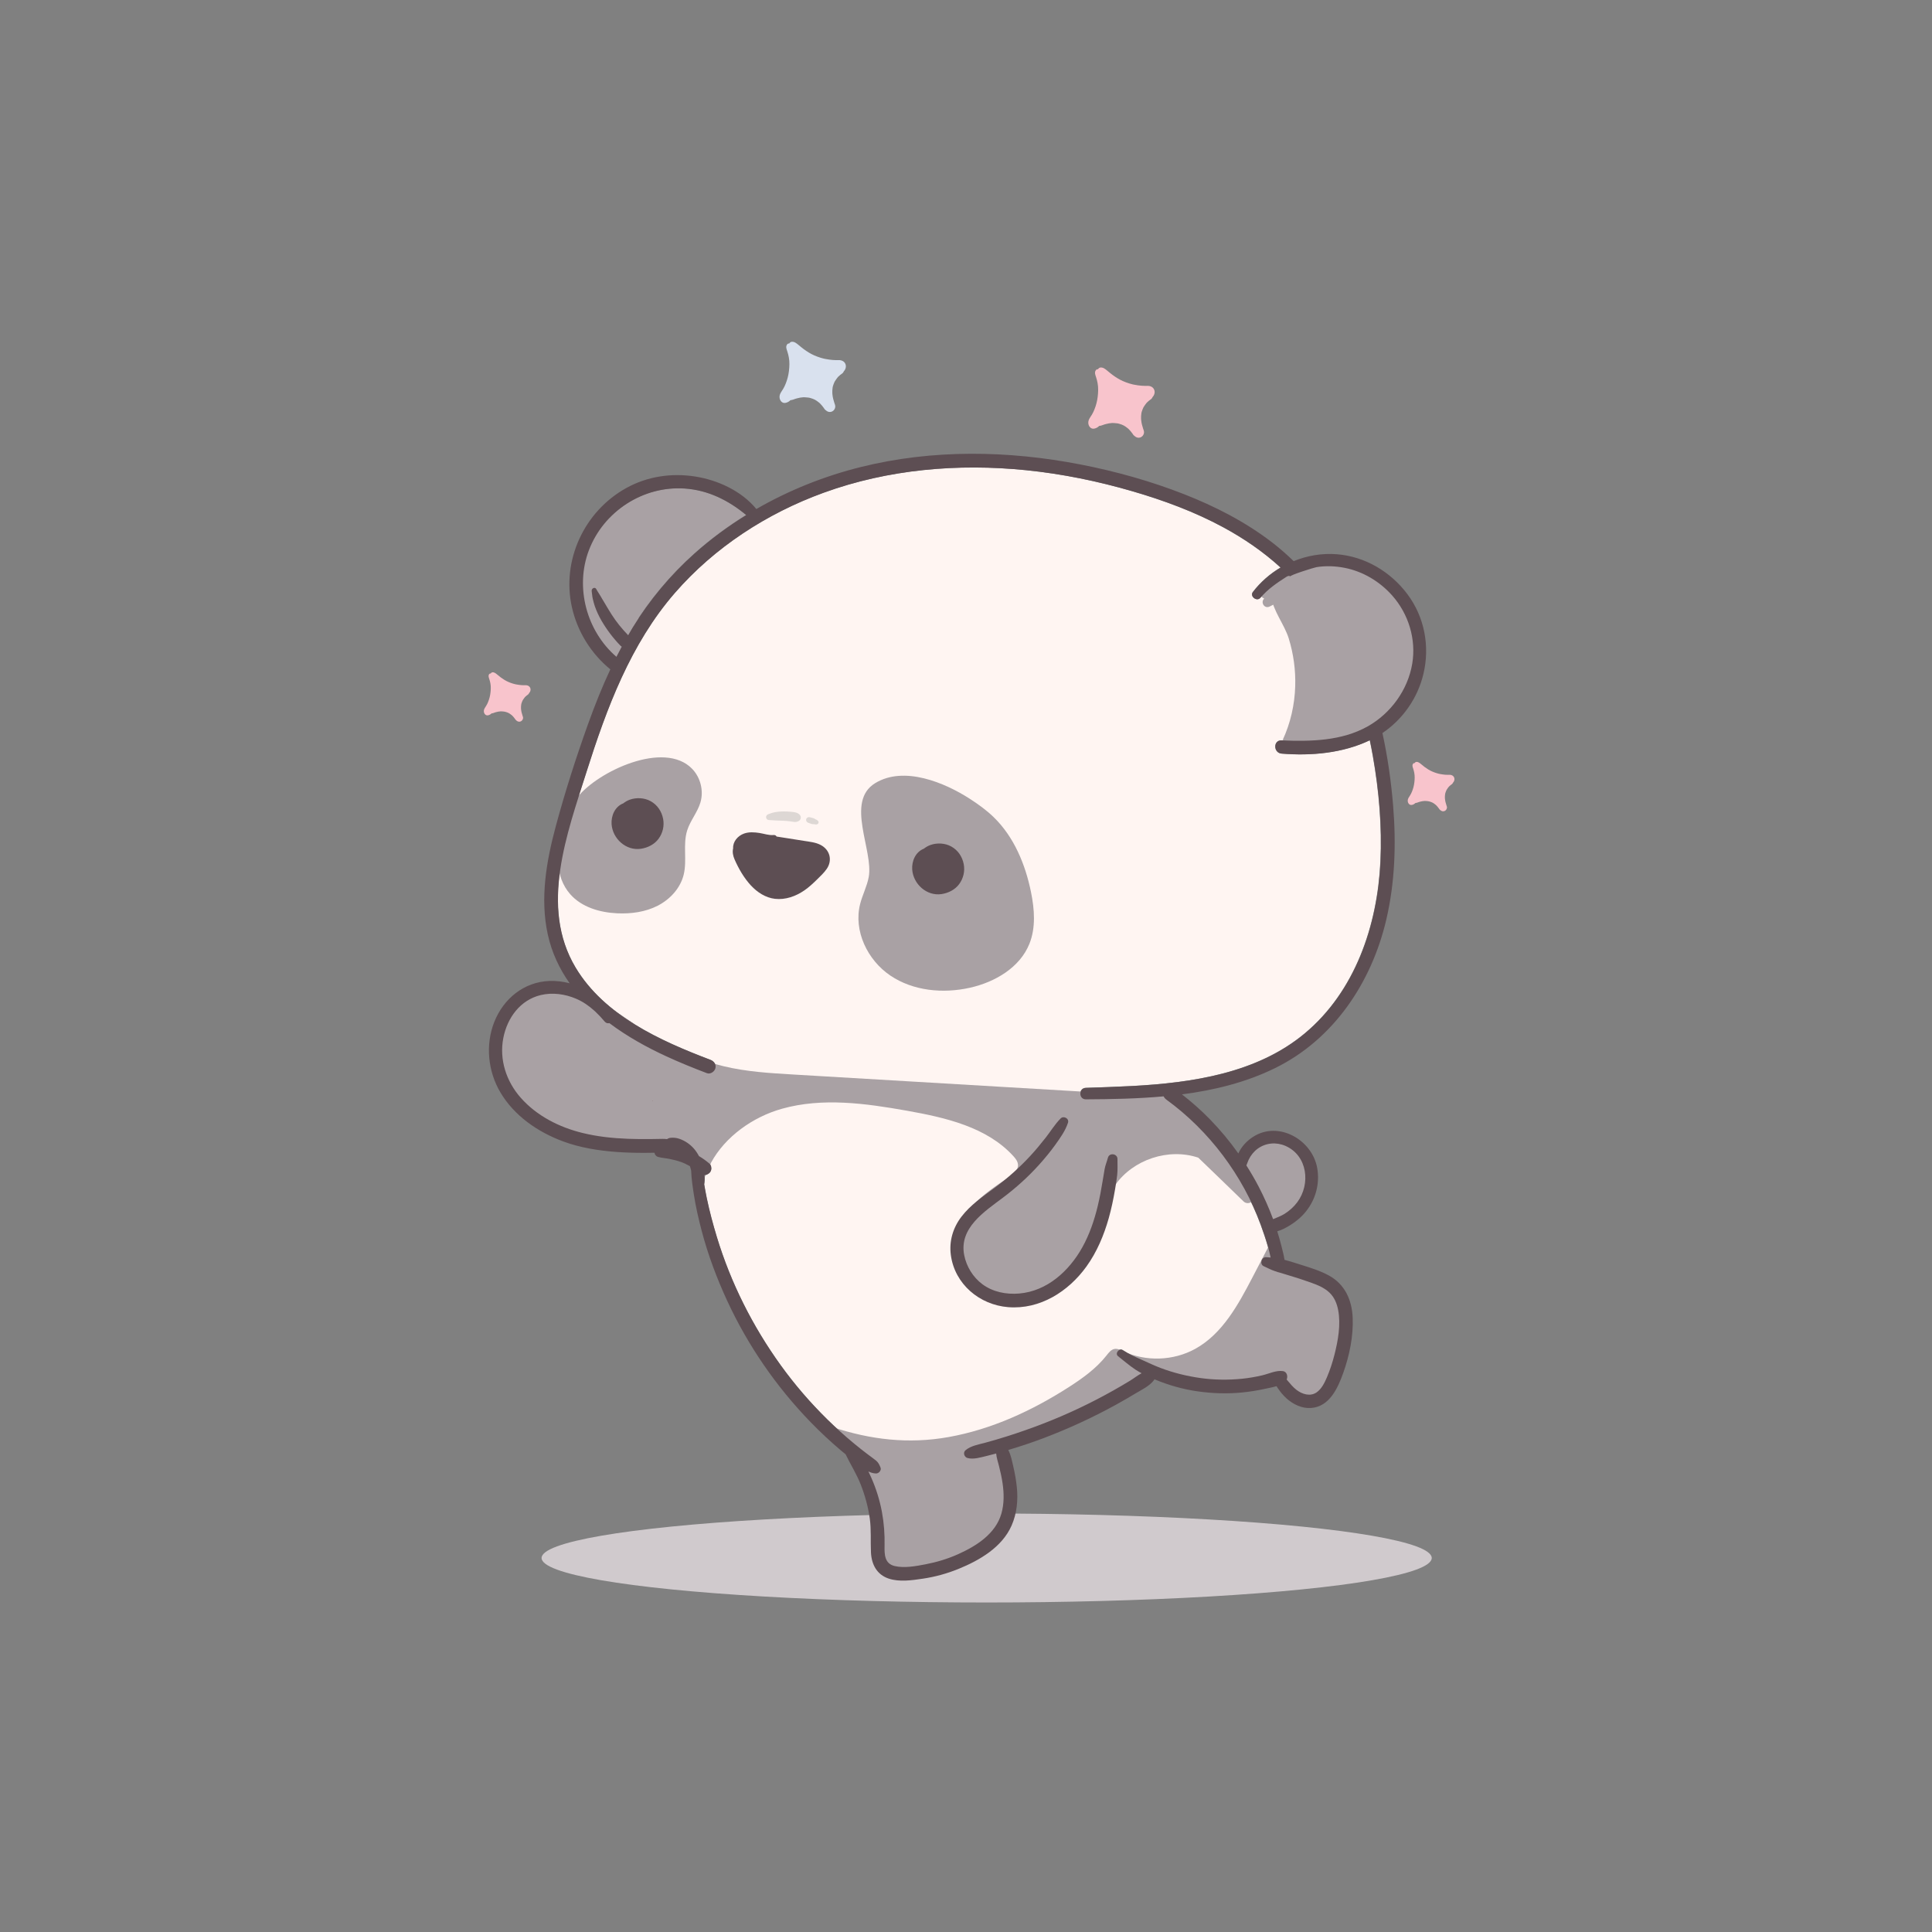 <?xml version="1.0" encoding="UTF-8" standalone="no"?> <svg xmlns:inkscape="http://www.inkscape.org/namespaces/inkscape" xmlns:sodipodi="http://sodipodi.sourceforge.net/DTD/sodipodi-0.dtd" xmlns="http://www.w3.org/2000/svg" xmlns:svg="http://www.w3.org/2000/svg" width="500" height="500" viewBox="0 0 132.292 132.292" version="1.1" id="svg1" inkscape:version="1.3 (0e150ed6c4, 2023-07-21)" sodipodi:docname="панда на одной ноге.svg"><rect x="0" y="0" width="132.292" height="132.292" fill="#808080" stroke="none"/><defs id="defs1"></defs><g inkscape:label="Слой 1" inkscape:groupmode="layer" id="layer1"><g id="g257" transform="matrix(0.265,0,0,0.265,-71.095,-200.571)"><g id="g114-2" transform="translate(-11.43,756.857)"><path style="fill:#ffffff" d="m 493.048,105.99 c -0.009,-0.009 -0.02,-0.014 -0.029,-0.022 0.087,0.075 0.095,0.082 0.029,0.022 z" id="path15-21"></path><path style="fill:#d9e1ee;fill-opacity:1" d="m 496.343,93.066 c -0.061,0.003 -0.099,0.006 -0.129,0.008 -0.027,0 -0.051,-0.001 -0.096,-0.001 -0.112,0 -0.224,0.001 -0.335,0 -0.307,-0.004 -0.614,-0.018 -0.921,-0.042 -0.586,-0.046 -1.164,-0.135 -1.741,-0.243 -0.11,-0.02 -0.219,-0.04 -0.328,-0.062 0.002,0 -0.248,-0.057 -0.3,-0.067 -0.253,-0.063 -0.504,-0.132 -0.753,-0.209 -0.561,-0.173 -1.111,-0.378 -1.648,-0.615 -0.963,-0.425 -1.828,-0.962 -2.754,-1.649 -0.445,-0.33 -0.868,-0.691 -1.296,-1.042 -0.514,-0.422 -1.075,-0.895 -1.78,-0.813 -0.257,0.03 -0.487,0.218 -0.613,0.445 -0.213,-0.026 -0.418,0.035 -0.574,0.268 -0.377,0.562 -0.136,1.15 0.061,1.729 0.178,0.521 0.306,1.064 0.409,1.604 0.218,1.149 0.161,2.37 0.022,3.525 -0.137,1.14 -0.417,2.213 -0.847,3.28 -0.208,0.516 -0.4,0.919 -0.675,1.372 -0.407,0.672 -0.928,1.251 -0.904,2.082 0.024,0.82 0.637,1.694 1.588,1.471 0.53,-0.125 0.912,-0.367 1.23,-0.69 0.435,-0.028 0.878,-0.206 1.27,-0.348 0.048,-0.017 0.064,-0.024 0.07,-0.028 0.03,-0.008 0.061,-0.016 0.109,-0.029 0.106,-0.029 0.212,-0.057 0.318,-0.084 0.241,-0.063 0.481,-0.121 0.725,-0.165 0.272,-0.048 0.547,-0.083 0.823,-0.098 0.009,0 0.011,-0.001 0.018,-0.001 0.014,0.001 0.035,0.001 0.068,0.002 0.138,0.002 0.275,0.004 0.413,0.01 0.248,0.011 0.495,0.031 0.742,0.065 0.359,0.05 0.327,0.042 0.581,0.115 0.978,0.279 1.431,0.519 2.227,1.164 0.057,0.046 0.112,0.094 0.168,0.141 0.012,0.013 0.128,0.122 0.151,0.144 0.158,0.16 0.31,0.326 0.453,0.499 0.158,0.192 0.313,0.389 0.458,0.591 0.058,0.081 0.109,0.167 0.169,0.246 0.054,0.104 0.129,0.189 0.225,0.256 0.045,0.041 0.078,0.07 0.102,0.093 0.454,0.432 1.074,0.629 1.672,0.347 0.556,-0.262 0.919,-0.924 0.796,-1.536 -0.043,-0.213 -0.112,-0.417 -0.192,-0.617 -0.253,-0.797 -0.429,-1.394 -0.518,-2.262 -0.003,-0.023 -0.016,-0.207 -0.022,-0.271 -0.002,-0.059 -0.006,-0.146 -0.007,-0.161 -0.006,-0.203 -0.006,-0.405 0.005,-0.607 0.012,-0.228 0.035,-0.456 0.069,-0.681 0.012,-0.076 0.026,-0.152 0.04,-0.228 0.008,-0.035 0.022,-0.103 0.037,-0.155 0.105,-0.375 0.249,-0.731 0.408,-1.086 0.009,-0.021 0.014,-0.031 0.021,-0.045 0.036,-0.063 0.071,-0.127 0.109,-0.189 0.106,-0.176 0.221,-0.345 0.34,-0.512 0.106,-0.149 0.215,-0.295 0.331,-0.436 0.045,-0.055 0.086,-0.102 0.105,-0.123 0.039,-0.04 0.077,-0.08 0.117,-0.119 0.294,-0.288 0.613,-0.544 0.952,-0.777 0.21,-0.145 0.356,-0.357 0.453,-0.595 0.387,-0.396 0.592,-1.01 0.503,-1.518 -0.171,-0.973 -1.024,-1.402 -1.925,-1.353 z" id="path16-8"></path><path style="fill:#ffffff" d="m 413.117,186.168 c -0.006,-0.006 -0.014,-0.01 -0.02,-0.016 0.061,0.053 0.067,0.058 0.02,0.016 z" id="path17-0"></path><path style="fill:#f8c4cc;fill-opacity:1" d="m 415.437,177.07 c -0.043,0.002 -0.07,0.004 -0.091,0.006 -0.019,0 -0.036,-0.001 -0.068,-0.001 -0.079,0 -0.157,0.001 -0.236,0 -0.216,-0.003 -0.432,-0.013 -0.648,-0.03 -0.412,-0.032 -0.819,-0.095 -1.225,-0.171 -0.077,-0.014 -0.154,-0.028 -0.231,-0.043 0.002,0 -0.174,-0.04 -0.211,-0.047 -0.178,-0.045 -0.355,-0.093 -0.53,-0.147 -0.395,-0.121 -0.783,-0.266 -1.161,-0.433 -0.678,-0.299 -1.287,-0.677 -1.939,-1.161 -0.313,-0.233 -0.611,-0.486 -0.912,-0.734 -0.362,-0.297 -0.756,-0.63 -1.253,-0.573 -0.181,0.021 -0.343,0.153 -0.432,0.313 -0.15,-0.019 -0.294,0.024 -0.404,0.188 -0.265,0.395 -0.096,0.81 0.043,1.217 0.125,0.367 0.216,0.749 0.288,1.129 0.154,0.809 0.113,1.668 0.015,2.481 -0.097,0.803 -0.293,1.558 -0.597,2.309 -0.146,0.363 -0.282,0.647 -0.475,0.966 -0.287,0.473 -0.654,0.881 -0.636,1.466 0.017,0.577 0.448,1.193 1.118,1.035 0.373,-0.088 0.642,-0.259 0.866,-0.486 0.306,-0.02 0.618,-0.145 0.894,-0.245 0.034,-0.012 0.045,-0.017 0.049,-0.02 0.021,-0.005 0.043,-0.011 0.077,-0.021 0.074,-0.02 0.149,-0.04 0.224,-0.059 0.169,-0.044 0.338,-0.086 0.511,-0.116 0.191,-0.034 0.385,-0.058 0.579,-0.069 0.006,0 0.007,-0.001 0.013,-0.001 0.01,0 0.025,0.001 0.048,0.001 0.097,10e-4 0.194,0.003 0.291,0.007 0.175,0.008 0.349,0.022 0.522,0.046 0.253,0.035 0.23,0.029 0.409,0.081 0.689,0.197 1.008,0.366 1.568,0.82 0.04,0.032 0.079,0.066 0.118,0.1 0.008,0.009 0.09,0.086 0.106,0.101 0.111,0.112 0.218,0.23 0.319,0.352 0.112,0.135 0.221,0.274 0.323,0.416 0.041,0.057 0.077,0.117 0.119,0.173 0.038,0.073 0.091,0.133 0.159,0.18 0.032,0.029 0.055,0.049 0.072,0.065 0.32,0.304 0.756,0.443 1.177,0.244 0.392,-0.185 0.647,-0.65 0.56,-1.081 -0.03,-0.15 -0.079,-0.293 -0.135,-0.434 -0.178,-0.561 -0.302,-0.981 -0.365,-1.592 -0.002,-0.016 -0.011,-0.145 -0.015,-0.191 -0.002,-0.041 -0.005,-0.103 -0.005,-0.113 -0.004,-0.143 -0.004,-0.285 0.003,-0.428 0.008,-0.161 0.024,-0.321 0.049,-0.48 0.008,-0.054 0.018,-0.107 0.029,-0.16 0.005,-0.025 0.016,-0.072 0.026,-0.109 0.074,-0.264 0.175,-0.515 0.288,-0.764 0.007,-0.015 0.01,-0.022 0.015,-0.032 0.025,-0.044 0.05,-0.089 0.077,-0.133 0.075,-0.124 0.156,-0.243 0.239,-0.361 0.075,-0.105 0.151,-0.207 0.233,-0.307 0.032,-0.038 0.061,-0.072 0.074,-0.087 0.027,-0.028 0.054,-0.057 0.082,-0.084 0.207,-0.203 0.432,-0.383 0.67,-0.547 0.148,-0.102 0.251,-0.251 0.319,-0.419 0.273,-0.279 0.417,-0.711 0.354,-1.068 -0.122,-0.682 -0.723,-0.984 -1.357,-0.949 z" id="path18-5"></path><path style="fill:#ffffff" d="m 651.846,209.318 c -0.006,-0.006 -0.014,-0.01 -0.02,-0.016 0.06,0.054 0.066,0.058 0.02,0.016 z" id="path19-84"></path><path style="fill:#f8c4cc;fill-opacity:1" d="m 654.166,200.22 c -0.043,0.002 -0.07,0.004 -0.091,0.006 -0.019,0 -0.036,-0.001 -0.068,-0.001 -0.079,0 -0.157,0.001 -0.236,0 -0.216,-0.003 -0.432,-0.013 -0.648,-0.029 -0.412,-0.032 -0.819,-0.095 -1.226,-0.171 -0.077,-0.014 -0.154,-0.028 -0.231,-0.043 0.002,0 -0.174,-0.04 -0.211,-0.047 -0.178,-0.045 -0.355,-0.093 -0.53,-0.147 -0.395,-0.122 -0.783,-0.266 -1.161,-0.433 -0.678,-0.299 -1.287,-0.677 -1.939,-1.161 -0.313,-0.233 -0.611,-0.487 -0.912,-0.734 -0.362,-0.297 -0.756,-0.63 -1.253,-0.573 -0.181,0.021 -0.343,0.153 -0.432,0.313 -0.15,-0.019 -0.294,0.024 -0.404,0.188 -0.265,0.395 -0.096,0.81 0.043,1.217 0.125,0.367 0.216,0.749 0.288,1.129 0.154,0.809 0.113,1.668 0.015,2.481 -0.097,0.803 -0.294,1.558 -0.597,2.309 -0.146,0.363 -0.282,0.647 -0.475,0.966 -0.287,0.473 -0.653,0.88 -0.636,1.466 0.017,0.577 0.448,1.193 1.118,1.035 0.373,-0.088 0.642,-0.259 0.865,-0.486 0.306,-0.02 0.618,-0.145 0.894,-0.245 0.034,-0.012 0.045,-0.017 0.05,-0.02 0.021,-0.005 0.043,-0.011 0.077,-0.021 0.075,-0.02 0.149,-0.04 0.224,-0.059 0.169,-0.045 0.338,-0.086 0.511,-0.116 0.191,-0.033 0.385,-0.058 0.579,-0.069 0.006,0 0.008,-0.001 0.013,-0.001 0.01,0.001 0.025,0.001 0.048,0.001 0.097,0.001 0.194,0.003 0.291,0.007 0.175,0.008 0.349,0.022 0.522,0.046 0.253,0.035 0.23,0.029 0.409,0.081 0.689,0.197 1.008,0.366 1.568,0.82 0.04,0.032 0.079,0.066 0.118,0.1 0.008,0.009 0.09,0.086 0.106,0.101 0.111,0.112 0.218,0.23 0.319,0.352 0.112,0.135 0.221,0.274 0.323,0.416 0.041,0.057 0.077,0.117 0.119,0.173 0.038,0.073 0.091,0.133 0.159,0.18 0.032,0.029 0.055,0.049 0.072,0.065 0.32,0.304 0.756,0.443 1.177,0.244 0.392,-0.185 0.647,-0.65 0.56,-1.081 -0.03,-0.15 -0.079,-0.293 -0.135,-0.434 -0.178,-0.561 -0.302,-0.981 -0.364,-1.593 -0.002,-0.016 -0.011,-0.145 -0.015,-0.191 -0.002,-0.041 -0.004,-0.103 -0.005,-0.113 -0.004,-0.143 -0.004,-0.285 0.003,-0.428 0.008,-0.161 0.024,-0.321 0.049,-0.48 0.008,-0.054 0.019,-0.107 0.029,-0.16 0.005,-0.025 0.016,-0.072 0.026,-0.109 0.074,-0.264 0.175,-0.515 0.287,-0.764 0.007,-0.015 0.01,-0.022 0.015,-0.032 0.025,-0.044 0.05,-0.089 0.077,-0.133 0.075,-0.124 0.156,-0.243 0.239,-0.361 0.075,-0.105 0.151,-0.208 0.233,-0.307 0.031,-0.039 0.061,-0.072 0.074,-0.087 0.027,-0.028 0.054,-0.057 0.082,-0.084 0.207,-0.203 0.432,-0.383 0.67,-0.547 0.148,-0.102 0.251,-0.251 0.319,-0.419 0.273,-0.279 0.417,-0.711 0.354,-1.068 -0.121,-0.681 -0.722,-0.984 -1.356,-0.949 z" id="path20-67"></path><path style="fill:#ffffff" d="m 572.83,112.64 c -0.009,-0.009 -0.02,-0.014 -0.029,-0.022 0.086,0.076 0.095,0.082 0.029,0.022 z" id="path21-19"></path><path style="fill:#f8c4cc;fill-opacity:1" d="m 576.125,99.717 c -0.061,0.003 -0.099,0.006 -0.129,0.008 -0.027,0 -0.051,-10e-4 -0.096,-10e-4 -0.112,0 -0.224,10e-4 -0.335,0 -0.307,-0.004 -0.614,-0.018 -0.921,-0.042 -0.586,-0.046 -1.164,-0.135 -1.741,-0.243 -0.11,-0.02 -0.219,-0.04 -0.328,-0.062 0.002,0 -0.248,-0.057 -0.3,-0.067 -0.253,-0.063 -0.504,-0.132 -0.753,-0.209 -0.561,-0.173 -1.111,-0.378 -1.649,-0.615 -0.963,-0.425 -1.828,-0.962 -2.754,-1.649 -0.444,-0.33 -0.868,-0.691 -1.296,-1.042 -0.514,-0.422 -1.075,-0.896 -1.78,-0.813 -0.257,0.03 -0.487,0.218 -0.613,0.445 -0.213,-0.027 -0.418,0.035 -0.574,0.268 -0.377,0.562 -0.136,1.15 0.061,1.729 0.178,0.521 0.306,1.064 0.409,1.604 0.218,1.148 0.161,2.37 0.022,3.525 -0.137,1.14 -0.417,2.213 -0.847,3.28 -0.208,0.515 -0.4,0.919 -0.675,1.372 -0.407,0.672 -0.928,1.251 -0.904,2.082 0.024,0.82 0.637,1.694 1.588,1.471 0.53,-0.124 0.912,-0.368 1.229,-0.69 0.435,-0.028 0.878,-0.206 1.27,-0.348 0.048,-0.017 0.064,-0.024 0.07,-0.028 0.03,-0.008 0.061,-0.016 0.109,-0.029 0.106,-0.029 0.212,-0.057 0.318,-0.084 0.24,-0.063 0.481,-0.121 0.726,-0.165 0.272,-0.048 0.547,-0.083 0.823,-0.098 0.009,-0.001 0.011,-0.001 0.018,-0.001 0.014,0.001 0.035,0.001 0.068,0.002 0.138,0.002 0.275,0.004 0.413,0.011 0.248,0.011 0.495,0.031 0.742,0.065 0.359,0.05 0.327,0.042 0.581,0.114 0.978,0.279 1.431,0.519 2.227,1.165 0.057,0.046 0.112,0.094 0.168,0.141 0.012,0.013 0.128,0.122 0.151,0.144 0.158,0.16 0.31,0.326 0.453,0.499 0.158,0.192 0.313,0.389 0.458,0.591 0.058,0.081 0.109,0.167 0.169,0.246 0.054,0.104 0.129,0.189 0.225,0.256 0.045,0.041 0.078,0.07 0.102,0.093 0.455,0.432 1.074,0.629 1.672,0.347 0.556,-0.262 0.919,-0.924 0.796,-1.536 -0.043,-0.213 -0.112,-0.417 -0.192,-0.617 -0.253,-0.797 -0.429,-1.394 -0.518,-2.262 -0.003,-0.023 -0.016,-0.207 -0.022,-0.271 -0.002,-0.059 -0.006,-0.146 -0.007,-0.161 -0.006,-0.203 -0.006,-0.405 0.005,-0.608 0.012,-0.228 0.035,-0.456 0.069,-0.681 0.012,-0.076 0.026,-0.152 0.041,-0.228 0.008,-0.035 0.022,-0.103 0.037,-0.155 0.105,-0.375 0.249,-0.731 0.408,-1.086 0.009,-0.021 0.014,-0.031 0.021,-0.045 0.036,-0.063 0.071,-0.127 0.109,-0.189 0.106,-0.176 0.221,-0.345 0.34,-0.512 0.106,-0.149 0.215,-0.295 0.331,-0.436 0.045,-0.055 0.086,-0.102 0.105,-0.123 0.039,-0.04 0.077,-0.08 0.117,-0.119 0.294,-0.288 0.614,-0.544 0.952,-0.777 0.211,-0.145 0.356,-0.357 0.453,-0.595 0.387,-0.396 0.592,-1.01 0.503,-1.518 -0.171,-0.973 -1.024,-1.403 -1.925,-1.353 z" id="path22-1"></path><ellipse style="fill:#d0cacd;fill-opacity:1" cx="534.659" cy="402.589" rx="115.005" ry="11.498" id="ellipse25"></ellipse><path style="fill:#a9a1a4;fill-opacity:1" d="m 438.947,169.707 c 0.442,-0.877 0.909,-1.74 1.373,-2.606 -0.112,-0.071 -0.221,-0.155 -0.326,-0.262 -1.893,-1.95 -3.544,-4.132 -4.909,-6.482 -0.687,-1.182 -1.277,-2.445 -1.725,-3.736 -0.215,-0.619 -0.37,-1.264 -0.526,-1.901 -0.16,-0.652 -0.168,-1.321 -0.279,-1.982 -0.115,-0.683 0.844,-1.219 1.2,-0.506 0.294,0.588 0.7,1.098 1.016,1.672 0.301,0.545 0.638,1.066 0.953,1.603 0.633,1.081 1.274,2.155 1.943,3.214 1.238,1.958 2.701,3.753 4.316,5.41 0.375,-0.646 0.735,-1.299 1.126,-1.936 4.386,-7.138 9.795,-13.618 16.045,-19.196 4.142,-3.696 8.618,-6.999 13.337,-9.916 -4.561,-3.796 -9.835,-6.434 -15.859,-6.852 -10.739,-0.745 -20.961,5.865 -24.799,15.947 -3.639,9.564 -0.605,20.899 7.114,27.529 z" id="path88-3"></path><path style="fill:#fff5f2" d="m 611.826,296.086 c -2.36,-1.034 -5.053,-0.816 -7.15,0.698 -1.01,0.728 -1.814,1.737 -2.355,2.854 -0.227,0.468 -0.377,1.009 -0.596,1.492 1.15,1.807 2.23,3.658 3.216,5.557 1.396,2.689 2.636,5.477 3.689,8.324 1.001,-0.424 2.033,-0.784 2.972,-1.376 1.258,-0.794 2.402,-1.819 3.29,-3.017 3.476,-4.694 2.638,-12.035 -3.066,-14.532 z" id="path89-93"></path><path style="fill:#fff5f2" d="m 639.402,153.875 c -3.208,-3.618 -7.555,-6.229 -12.318,-7.155 -2.385,-0.464 -4.845,-0.556 -7.248,-0.174 -0.587,0.093 -7.01,2.092 -6.778,2.421 -0.208,-0.294 -0.666,-0.125 -0.969,0.069 -2.5,1.594 -4.805,3.163 -6.746,5.444 -0.902,1.061 -2.774,-0.389 -1.931,-1.49 1.963,-2.565 4.417,-4.706 7.168,-6.335 -4.467,-4.082 -9.486,-7.527 -14.83,-10.413 -7.41,-4.002 -15.341,-6.936 -23.415,-9.287 -8.991,-2.618 -18.213,-4.514 -27.534,-5.456 -17.62,-1.781 -35.628,-0.241 -52.332,5.836 -14.646,5.327 -28.16,14.095 -38.414,25.89 -11.471,13.194 -17.622,29.8 -22.828,46.237 -5.025,15.87 -12.192,34.879 -2.823,50.542 7.429,12.418 21.883,18.936 34.867,23.862 0.903,0.343 1.519,1.19 1.244,2.191 -0.238,0.865 -1.291,1.585 -2.191,1.244 -3.517,-1.334 -7.005,-2.752 -10.423,-4.322 -5.107,-2.346 -10.21,-5.174 -14.777,-8.608 -0.411,0.107 -0.859,0.013 -1.217,-0.411 -0.761,-0.901 -1.551,-1.756 -2.391,-2.543 -0.103,-0.091 -0.204,-0.184 -0.306,-0.276 -1.395,-1.261 -2.935,-2.333 -4.737,-3.098 -2.823,-1.196 -6.07,-1.643 -9.074,-0.927 -5.318,1.269 -8.662,5.897 -9.676,11.074 -1.096,5.593 0.757,11.218 4.483,15.446 4.151,4.71 9.958,7.639 15.993,9.117 3.832,0.938 7.753,1.353 11.689,1.505 1.987,0.077 3.976,0.089 5.964,0.069 0.995,-0.01 1.989,-0.028 2.983,-0.05 0.402,-0.009 0.792,0.023 1.18,0.064 0.249,-0.166 0.525,-0.285 0.766,-0.32 0.797,-0.116 1.67,-0.025 2.432,0.24 1.439,0.5 2.757,1.387 3.755,2.538 0.515,0.594 0.944,1.245 1.308,1.931 0.948,0.566 1.855,1.204 2.702,1.932 0.454,0.39 0.606,1.127 0.445,1.684 -0.19,0.658 -0.606,0.957 -1.209,1.209 -0.168,0.07 -0.343,0.092 -0.517,0.081 0.003,0.022 0.007,0.043 0.01,0.065 0.097,0.811 0.045,1.558 -0.066,2.35 0.211,1.204 0.422,2.404 0.67,3.583 0.71,3.378 1.599,6.71 2.602,10.012 3.604,11.865 9.252,23.079 16.502,33.134 3.612,5.009 7.663,9.702 12.069,14.028 2.216,2.175 4.524,4.257 6.918,6.234 1.17,0.966 2.358,1.907 3.572,2.816 0.673,0.505 1.359,0.993 2.017,1.518 0.631,0.503 0.889,1.089 1.194,1.822 0.302,0.726 -0.456,1.567 -1.172,1.539 -0.723,-0.029 -1.364,-0.228 -1.962,-0.525 0.254,0.524 0.498,1.048 0.728,1.566 1.265,2.851 2.2,5.843 2.77,8.91 0.535,2.88 0.743,5.773 0.68,8.698 -0.049,2.308 -10e-4,4.663 2.642,5.278 2.473,0.575 5.422,0.024 7.873,-0.442 2.903,-0.552 5.776,-1.408 8.473,-2.622 4.724,-2.125 9.684,-5.233 11.201,-10.503 0.727,-2.53 0.684,-5.235 0.306,-7.821 -0.221,-1.51 -0.556,-3.005 -0.932,-4.483 -0.274,-1.078 -0.63,-2.123 -0.728,-3.215 -0.801,0.22 -1.604,0.432 -2.41,0.622 -1.549,0.365 -3.434,0.976 -5.007,0.54 -0.817,-0.227 -1.21,-1.383 -0.523,-1.984 1.349,-1.181 3.506,-1.526 5.202,-1.987 1.85,-0.504 3.69,-1.045 5.518,-1.624 6.349,-2.008 12.575,-4.397 18.594,-7.247 2.988,-1.415 5.926,-2.933 8.809,-4.552 1.499,-0.842 2.982,-1.711 4.45,-2.606 0.935,-0.571 1.918,-1.354 2.95,-1.902 -0.549,-0.296 -1.09,-0.605 -1.605,-0.947 -1.574,-1.044 -2.987,-2.286 -4.473,-3.448 -0.907,-0.709 0.282,-2.199 1.219,-1.58 1.547,1.021 3.239,1.763 4.93,2.513 1.615,0.716 3.193,1.48 4.85,2.106 3.323,1.254 6.79,2.108 10.307,2.599 3.568,0.498 7.22,0.537 10.802,0.171 1.735,-0.177 3.455,-0.479 5.152,-0.876 1.712,-0.401 3.583,-1.349 5.342,-1.089 1.032,0.153 1.317,1.341 0.961,2.176 0.055,0.066 0.109,0.133 0.164,0.199 0.721,0.864 1.463,1.767 2.356,2.461 1.468,1.141 3.563,1.802 5.211,0.659 1.297,-0.9 2.064,-2.482 2.667,-3.893 0.808,-1.888 1.446,-3.861 1.952,-5.85 0.922,-3.627 1.67,-7.787 0.953,-11.518 -0.326,-1.696 -0.967,-3.289 -2.232,-4.502 -1.315,-1.261 -3.077,-1.982 -4.766,-2.589 -2.024,-0.727 -4.077,-1.382 -6.138,-1.997 -0.725,-0.216 -1.449,-0.434 -2.171,-0.657 -0.197,-0.026 -0.39,-0.084 -0.57,-0.179 -0.171,-0.054 -0.344,-0.105 -0.515,-0.161 -0.998,-0.327 -1.9,-0.833 -2.854,-1.261 -1.132,-0.507 -0.565,-2.413 0.631,-2.33 0.396,0.027 0.784,0.056 1.168,0.091 -0.23,-0.983 -0.439,-1.974 -0.713,-2.928 -0.531,-1.85 -1.147,-3.674 -1.811,-5.48 -4.722,-12.842 -13.342,-24.345 -24.416,-32.391 -0.311,-0.226 -0.555,-0.518 -0.706,-0.843 -6.717,0.611 -13.49,0.739 -20.091,0.769 -1.914,0.009 -1.899,-2.897 0,-2.962 3.975,-0.135 7.952,-0.258 11.923,-0.471 15.547,-0.833 32.307,-3.293 44.662,-13.604 13.013,-10.86 18.759,-27.86 19.545,-44.36 0.435,-9.13 -0.371,-18.337 -1.959,-27.328 -0.24,-1.356 -0.507,-2.708 -0.788,-4.058 -6.975,3.35 -15.15,4.077 -22.781,3.453 -2.17,-0.177 -2.221,-3.518 0,-3.423 7.474,0.319 15.5,0.152 22.198,-3.606 5.97,-3.349 10.404,-9.437 11.528,-16.214 1.049,-6.327 -0.943,-12.84 -5.177,-17.615 z" id="path90-65"></path><path style="fill:#a9a1a4;fill-opacity:1" d="m 428.953,205.978 c -1.886,2.396 -3.143,5.235 -4.021,8.155 -1.711,5.691 -1.808,12.468 2.116,16.931 2.962,3.369 7.645,4.732 12.126,4.942 3.594,0.169 7.288,-0.324 10.489,-1.966 3.202,-1.642 5.861,-4.533 6.713,-8.029 0.909,-3.731 -0.256,-7.779 0.905,-11.44 0.807,-2.547 2.674,-4.664 3.423,-7.228 0.876,-2.998 0.023,-6.438 -2.153,-8.679 -7.228,-7.443 -24.406,0.716 -29.598,7.314 z" id="path91-28"></path><path style="fill:#a9a1a4;fill-opacity:1" d="m 504.18,226.662 c -0.45,2.395 -1.621,4.595 -2.219,6.957 -1.748,6.906 1.905,14.491 7.811,18.475 5.907,3.984 13.594,4.702 20.547,3.15 6.483,-1.448 12.932,-5.213 15.395,-11.383 1.667,-4.175 1.304,-8.881 0.412,-13.287 -1.458,-7.205 -4.401,-14.329 -9.684,-19.441 -1.853,-1.793 -3.957,-3.305 -6.122,-4.705 -6.434,-4.16 -17.001,-8.613 -24.46,-4.058 -7.822,4.776 -0.386,17.411 -1.68,24.292 z" id="path92-5"></path><path style="fill:#a9a1a4;fill-opacity:1" d="m 611.154,191.21 c 7.717,3.139 16.639,0.686 23.923,-3.359 2.129,-1.182 4.209,-2.517 5.87,-4.298 2.468,-2.647 3.865,-6.127 4.724,-9.643 1.247,-5.104 1.416,-10.683 -0.826,-15.435 -0.671,-1.422 -1.544,-2.743 -2.512,-3.982 -4.102,-5.252 -10.145,-9.128 -16.761,-9.922 -5.485,-0.658 -18.298,1.8 -17.379,9.558 0.437,3.688 3.404,7.248 4.515,10.834 1.236,3.987 1.806,8.183 1.68,12.356 -0.146,4.783 -1.211,9.548 -3.234,13.891 z" id="path93-4"></path><path style="fill:#ddd7d4" d="m 486.321,210.504 c -0.626,-0.601 -1.435,-0.656 -2.257,-0.734 -0.643,-0.06 -1.289,-0.09 -1.935,-0.089 -0.708,10e-4 -1.396,0.058 -2.093,0.182 -0.639,0.114 -1.229,0.321 -1.836,0.549 -0.789,0.296 -0.691,1.456 0.202,1.496 0.598,0.026 1.19,0.094 1.789,0.116 0.623,0.023 1.246,0.04 1.869,0.066 0.3,0.013 0.601,0.031 0.9,0.057 0.246,0.021 0.625,0.062 0.785,0.082 0.021,0.003 0.057,0.008 0.123,0.018 0.091,0.014 0.182,0.028 0.273,0.042 0.203,0.031 0.406,0.058 0.609,0.085 -0.256,-0.034 0.317,0.047 0.41,0.044 0.218,-0.006 0.486,-0.055 0.692,-0.139 0.355,-0.144 0.635,-0.353 0.742,-0.743 0.099,-0.358 -10e-4,-0.771 -0.273,-1.032 z" id="path94-6"></path><path style="fill:#ddd7d4" d="m 491.167,212.245 c -0.09,-0.132 -0.178,-0.247 -0.32,-0.326 -0.077,-0.043 -0.16,-0.079 -0.239,-0.119 -0.08,-0.04 -0.159,-0.079 -0.239,-0.119 -0.082,-0.041 -0.145,-0.098 -0.222,-0.147 -0.19,-0.121 -0.457,-0.159 -0.673,-0.218 -0.176,-0.048 -0.352,-0.095 -0.527,-0.143 -0.377,-0.102 -0.829,0.127 -0.919,0.522 -0.095,0.416 0.126,0.783 0.522,0.919 0.203,0.07 0.407,0.14 0.61,0.211 0.099,0.034 0.197,0.068 0.296,0.102 0.158,0.055 0.32,0.047 0.484,0.046 0.088,0.012 0.175,0.024 0.263,0.036 0.072,0.01 0.143,0.02 0.215,0.029 0.122,0.017 0.23,0.032 0.353,-0.007 0.031,-0.01 0.062,-0.024 0.092,-0.036 0.154,-0.06 0.265,-0.14 0.331,-0.295 0.058,-0.142 0.063,-0.323 -0.027,-0.455 z" id="path95-19"></path><path style="fill:#a9a1a4;fill-opacity:1" d="m 603.601,308.468 c -0.283,-0.422 -0.568,-0.846 -0.854,-1.27 0.684,-0.729 0.549,-1.716 -0.038,-2.444 -4.079,-5.064 -8.311,-10.004 -12.697,-14.804 -3.292,-3.603 -8.574,-10.705 -14.209,-7.014 -0.151,0.099 -0.279,0.223 -0.394,0.355 -2.422,-0.392 -4.909,-0.554 -7.351,-0.698 -27.809,-1.645 -55.619,-3.29 -83.429,-4.935 -6.002,-0.355 -12.041,-0.716 -17.886,-2.125 -8.204,-1.978 -15.802,-5.975 -22.797,-10.696 -7.151,-4.827 -14.773,-10.736 -23.339,-9.707 -5.493,0.659 -10.502,4.448 -12.63,9.555 -3.179,7.625 0.306,16.824 6.515,22.272 6.21,5.449 14.561,7.777 22.743,8.914 7.253,1.008 14.624,1.218 21.82,2.504 0.132,0.205 0.264,0.411 0.396,0.617 0.465,0.724 0.903,1.482 1.466,2.135 0.172,0.199 0.41,0.323 0.667,0.388 l -0.668,7.48 c 0.184,-2.821 0.973,-5.49 2.218,-7.952 0.161,-0.196 0.264,-0.402 0.316,-0.612 3.655,-6.715 10.744,-11.782 18.274,-13.909 10.477,-2.959 21.649,-1.405 32.368,0.501 9.983,1.775 20.62,4.221 27.453,11.713 0.591,0.649 1.176,1.398 1.213,2.274 0.06,1.388 -1.221,2.418 -2.378,3.186 -6.32,4.193 -13.737,9.359 -13.623,16.942 0.062,4.123 2.596,7.965 6.027,10.252 3.431,2.288 7.648,3.165 11.772,3.185 2.223,0.011 4.519,-0.234 6.463,-1.313 1.649,-0.915 2.93,-2.365 4.104,-3.841 3.242,-4.074 5.949,-8.573 8.029,-13.346 1.451,-3.331 2.619,-6.832 4.695,-9.814 4.625,-6.641 13.822,-9.683 21.495,-7.112 3.904,3.759 7.807,7.518 11.688,11.3 1.292,1.257 3.634,-0.392 2.571,-1.981 z" id="path96-0"></path><path style="fill:#a9a1a4;fill-opacity:1" d="m 616.553,297.824 c -2.346,-3.603 -7.155,-5.267 -11.105,-3.292 -1.774,0.887 -3.149,2.622 -3.138,4.595 -10e-4,-0.001 -0.002,-0.002 -0.003,-0.003 -1.026,-0.903 -2.33,0.446 -1.482,1.482 2.886,3.523 5.078,7.396 6.149,11.846 0.249,1.035 0.578,2.085 1.51,2.711 1.084,0.729 2.403,0.596 3.504,-0.031 1.834,-1.046 3.389,-3.132 4.416,-4.934 2.14,-3.754 2.587,-8.63 0.149,-12.374 z" id="path97-0"></path><path style="fill:#a9a1a4;fill-opacity:1" d="m 524.827,371.338 c 11.096,-1.983 21.54,-6.798 31.029,-12.881 3.612,-2.316 7.155,-4.868 9.809,-8.24 0.544,-0.691 1.129,-1.467 1.992,-1.637 0.778,-0.153 1.547,0.237 2.265,0.574 5.84,2.745 12.989,2.511 18.638,-0.609 7.012,-3.873 11.087,-11.372 14.788,-18.476 1.463,-2.808 2.926,-5.617 4.389,-8.425 0.18,3.194 2.309,6.199 5.263,7.427 2.495,1.037 5.374,0.857 7.846,1.945 5.031,2.214 6.52,8.629 6.509,14.125 -0.013,6.286 -2.022,13.684 -7.958,15.751 -1.516,0.528 -3.258,0.619 -4.683,-0.121 -1.227,-0.637 -2.085,-1.803 -3.187,-2.638 -3.227,-2.442 -7.738,-1.647 -11.755,-1.151 -6.4,0.791 -12.931,0.509 -19.239,-0.83 -1.033,-0.219 -2.082,-0.468 -3.134,-0.369 -1.097,0.104 -2.12,0.581 -3.117,1.051 -12.265,5.777 -24.531,11.553 -36.796,17.33 1.11,3.84 2.228,7.723 2.409,11.716 0.181,3.993 -0.662,8.167 -3.122,11.317 -1.616,2.069 -3.834,3.587 -6.139,4.843 -4.995,2.722 -10.578,4.359 -16.251,4.765 -1.28,0.092 -2.615,0.112 -3.786,-0.411 -3.117,-1.392 -3.479,-5.559 -3.749,-8.962 -0.43,-5.407 -1.826,-10.727 -4.05,-15.672 -1.128,-2.508 -2.471,-4.921 -4.01,-7.2 -1.113,-1.648 -3.773,-3.906 -3.993,-5.799 9.893,3.27 19.688,4.426 30.032,2.577 z" id="path98-1"></path><path style="fill:#a9a1a4;fill-opacity:1" d="m 444.845,159.881 c -0.686,-2.725 -3.366,-4.169 -5.148,-6.113 -1.689,-1.842 -3.024,-4.064 -3.934,-6.4 -0.739,-4.17 -0.394,-8.537 1.162,-12.531 0.686,-1.762 -2.251,-3.008 -3.07,-1.294 -1.368,2.862 -2.249,5.905 -2.667,9.001 -0.547,0.112 -1.036,0.486 -1.229,1.173 -0.92,3.276 -0.727,6.409 0.136,9.39 -0.001,3.94 1.907,7.818 4.12,11.055 0.349,0.511 0.729,1.126 1.15,1.736 0.34,0.84 0.743,1.654 1.242,2.412 0.283,0.917 1.336,1.633 2.266,1.644 1.005,0.012 1.909,-0.643 2.15,-1.587 0.222,-0.08 0.425,-0.205 0.584,-0.387 1.915,-2.193 4.019,-4.997 3.238,-8.099 z" id="path99-6"></path><path style="fill:#a9a1a4;fill-opacity:1" d="m 645.971,166.066 c 0.117,-0.287 0.159,-0.615 0.082,-0.968 -1.379,-6.368 -5.311,-12.031 -10.751,-15.598 -5.698,-3.736 -12.847,-4.745 -19.419,-3.066 -3.774,0.964 -7.244,2.813 -10.189,5.353 -1.083,0.934 -0.409,2.45 0.678,2.895 -1.031,0.969 0.072,2.768 1.454,2.035 6.378,-3.38 13.723,-4.564 20.702,-2.386 4.712,1.471 8.873,4.377 11.966,8.178 0.068,0.114 0.141,0.225 0.208,0.34 1.7,2.932 2.799,6.224 3.13,9.602 0.091,0.931 0.731,1.732 1.732,1.732 0.877,0 1.811,-0.795 1.732,-1.732 -0.182,-2.178 -0.633,-4.323 -1.325,-6.385 z" id="path100-1"></path><path style="fill:#a9a1a4;fill-opacity:1" d="m 461.904,274.608 c -8.324,-2.93 -16.136,-7.084 -23.713,-11.57 -1.815,-1.075 -3.721,-2.206 -5.691,-3.216 -0.189,-0.229 -0.442,-0.422 -0.783,-0.543 -0.299,-0.106 -0.602,-0.191 -0.905,-0.281 -4.564,-2.103 -9.438,-3.289 -14.364,-1.353 -3.444,1.354 -6.39,4.004 -7.216,7.724 -0.147,0.661 0.09,1.267 0.505,1.678 -0.195,0.272 -0.392,0.543 -0.562,0.838 -0.495,0.86 0.596,1.56 1.295,0.999 2.406,-1.934 5.104,-3.495 8.118,-4.23 3.095,-0.755 6.358,-0.687 9.471,-0.066 7.488,1.494 13.976,5.745 20.761,9.012 3.891,1.873 7.932,3.48 12.211,4.18 2.069,0.337 2.898,-2.459 0.873,-3.172 z" id="path101-6"></path><path style="fill:#a9a1a4;fill-opacity:1" d="m 550.923,300.504 c 1.269,-1.456 2.396,-3.031 3.308,-4.773 0.802,-1.531 -1.426,-2.85 -2.324,-1.358 -1.099,1.825 -2.457,3.616 -3.921,5.405 -3.86,3.885 -8.981,6.681 -12.954,10.36 -5.261,4.872 -9.634,13.222 -5.228,20.065 2.197,3.412 5.904,5.458 9.976,4.882 0.131,-0.019 0.251,-0.065 0.363,-0.122 0.039,0.026 0.074,0.057 0.114,0.083 1.258,0.826 2.345,-1.137 1.164,-1.991 -2.632,-1.903 -4.049,-5.105 -4.309,-8.285 -0.295,-3.602 0.821,-7.059 2.58,-10.171 2.979,-5.272 7.484,-9.397 11.231,-14.095 z" id="path102-5"></path><path style="fill:#a9a1a4;fill-opacity:1" d="m 601.119,304.455 c -0.498,-0.913 -1.065,-1.793 -1.655,-2.661 -0.023,-0.053 -0.042,-0.106 -0.072,-0.159 -1.844,-3.167 -4.175,-6.036 -6.857,-8.538 -0.97,-1.075 -1.963,-2.13 -2.987,-3.153 -3.883,-3.878 -9.317,-9.415 -15.389,-7.451 -0.394,0.127 -0.708,0.421 -0.93,0.774 -0.32,-0.06 -0.637,-0.13 -0.958,-0.182 -1.582,-0.253 -3.179,-0.423 -4.781,-0.477 -1.66,-0.056 -3.244,0.219 -4.88,0.457 -1.161,0.169 -0.872,2.061 0.275,2.031 1.74,-0.047 3.525,0.124 5.262,0.251 1.628,0.119 3.24,0.364 4.833,0.718 1.292,0.288 2.562,0.659 3.815,1.077 6.545,3.412 12.47,7.932 17.463,13.365 1.382,1.841 2.657,3.754 4.039,5.597 1.233,1.644 3.857,0.248 2.822,-1.649 z" id="path103-2"></path><path style="fill:#a9a1a4;fill-opacity:1" d="m 618.585,301.95 c -0.331,-1.427 -1.067,-2.686 -2.053,-3.717 -0.274,-1.216 -1.59,-1.94 -2.654,-2.44 -1.18,-0.555 -2.385,-0.905 -3.676,-1.072 -2.375,-0.307 -4.823,0.112 -6.94,1.242 -1.144,0.611 -2.284,1.46 -2.799,2.686 -0.308,0.734 -0.333,1.587 -0.084,2.338 -0.066,0.2 -0.115,0.409 -0.115,0.611 -0.004,0.138 0.024,0.268 0.07,0.393 -0.01,0.029 -0.02,0.093 -0.032,0.207 -0.162,0.786 0.689,1.229 1.284,0.748 0.02,-0.016 0.024,-0.022 0.039,-0.036 0.052,-0.002 0.131,-0.014 0.286,-0.056 0.081,-0.022 0.168,-0.057 0.253,-0.096 1.119,0.35 2.295,-0.031 3.305,-0.655 1.106,-0.684 2.065,-1.297 3.364,-1.555 2.508,-0.497 5.244,0.61 6.749,2.667 1.07,1.461 3.445,0.641 3.003,-1.265 z" id="path104-4"></path><path style="fill:#a9a1a4;fill-opacity:1" d="m 532.29,395.122 c -5.223,2.96 -11.725,3.029 -17.039,0.243 -0.502,-0.263 -0.987,-0.256 -1.398,-0.09 -0.697,-0.795 -1.304,-1.664 -1.773,-2.604 -1.23,-2.468 -1.554,-5.335 -2.198,-7.989 -0.328,-1.352 -0.724,-2.738 -1.371,-3.977 -0.63,-1.204 -1.597,-2.19 -2.613,-3.08 -0.789,-0.691 -1.766,0.175 -1.415,0.999 -0.605,0.324 -1.011,0.992 -0.793,1.927 0.691,2.961 1.54,5.883 2.534,8.753 0.138,0.694 0.276,1.389 0.384,2.091 0.27,1.767 0.416,3.55 0.488,5.335 0.04,0.975 0.082,1.958 0.268,2.908 -0.171,0.17 -0.3,0.381 -0.341,0.599 -0.499,2.653 1.651,4.49 4.164,4.612 0.072,0.004 0.145,-0.005 0.217,-0.004 1.856,1.092 4.046,1.626 6.25,1.59 4.387,-0.072 8.358,-2.282 12.063,-4.408 0.884,-0.507 1.026,-1.327 0.734,-2.009 1.204,-0.612 2.369,-1.304 3.477,-2.096 1.667,-1.193 0.213,-3.849 -1.638,-2.8 z" id="path105-42"></path><path style="fill:#a9a1a4;fill-opacity:1" d="m 626.078,335.458 c -0.209,-1.665 -2.657,-2.326 -3.148,-0.426 -1.571,6.081 -3.665,13.5 -9.429,16.786 -0.276,-0.611 -0.93,-1.055 -1.706,-0.858 -0.408,0.104 -0.797,0.284 -1.178,0.484 -1.309,-0.225 -2.657,-0.153 -3.979,0.073 -2.141,0.366 -4.205,1.097 -6.333,1.532 -2.091,0.427 -4.205,0.69 -6.336,0.799 -4.923,0.251 -9.656,-0.598 -14.526,-1.066 -0.996,-0.096 -1.407,1.474 -0.515,1.901 4.153,1.986 9.035,2.469 13.594,2.404 0.427,-0.006 0.853,-0.025 1.279,-0.043 0.09,0.12 0.211,0.223 0.364,0.283 3.036,1.211 6.728,0.64 9.825,-0.071 1.585,-0.364 3.142,-0.847 4.654,-1.447 0.465,-0.185 0.976,-0.376 1.492,-0.583 -0.306,0.346 -0.462,0.817 -0.297,1.388 1.231,4.245 6.494,5.611 10.048,3.366 3.487,-2.203 4.601,-6.071 4.729,-9.944 1.58,-4.664 2.074,-9.696 1.462,-14.578 z" id="path106-63"></path><path style="fill:#663829" d="m 448.357,284.461 c 0.058,0 0.058,-0.089 0,-0.089 -0.058,0 -0.057,0.089 0,0.089 z" id="path107-99"></path><path style="fill:#5d4e53;fill-opacity:1" d="m 643.358,153.518 c -4.36,-5.797 -10.917,-9.708 -18.197,-10.291 -3.841,-0.308 -7.666,0.349 -11.174,1.781 -1.761,-1.705 -3.614,-3.333 -5.587,-4.851 -6.915,-5.32 -14.725,-9.313 -22.829,-12.484 -8.6,-3.366 -17.572,-5.867 -26.633,-7.633 -18.693,-3.644 -38.206,-3.968 -56.765,0.643 -9.438,2.345 -18.588,5.995 -27.025,10.862 -3.815,-4.67 -9.993,-7.502 -15.861,-8.411 -6.104,-0.945 -12.345,-0.017 -17.77,2.995 -10.846,6.02 -16.743,18.682 -14.02,30.811 1.414,6.298 4.948,11.967 9.923,16.032 -2.149,4.602 -4.034,9.332 -5.747,14.106 -3.106,8.653 -5.933,17.485 -8.33,26.362 -2.449,9.072 -4.128,18.708 -2.085,28.029 1.035,4.722 3.018,8.903 5.653,12.616 -1.744,-0.45 -3.519,-0.665 -5.222,-0.6 -6.609,0.254 -11.871,4.581 -14.257,10.604 -2.341,5.911 -1.638,12.755 1.577,18.192 3.586,6.065 9.672,10.239 16.18,12.655 4.407,1.636 9.106,2.386 13.779,2.734 2.404,0.179 4.816,0.238 7.226,0.238 0.877,0 1.754,-0.016 2.63,-0.03 0.078,0.476 0.38,0.914 0.942,1.076 0.997,0.287 1.936,0.31 2.932,0.517 1.023,0.213 2.03,0.452 3.015,0.806 0.751,0.27 1.519,0.643 2.266,1.065 0.128,0.384 0.239,0.773 0.327,1.169 0.069,2.103 0.39,4.207 0.714,6.278 0.489,3.122 1.201,6.221 2.006,9.276 1.633,6.202 3.902,12.248 6.59,18.066 5.349,11.573 12.692,22.23 21.575,31.376 2.484,2.557 5.092,4.995 7.814,7.296 0.399,0.337 0.806,0.664 1.209,0.995 1.255,2.611 2.82,5.048 3.886,7.763 1.11,2.829 1.929,5.782 2.354,8.793 0.414,2.938 0.173,5.835 0.309,8.776 0.144,3.109 1.506,5.76 4.593,6.786 2.766,0.92 6.004,0.435 8.812,0.019 3.151,-0.466 6.239,-1.315 9.189,-2.515 5.451,-2.218 11.278,-5.59 13.749,-11.222 1.367,-3.116 1.693,-6.52 1.353,-9.884 -0.182,-1.798 -0.501,-3.58 -0.912,-5.339 -0.333,-1.423 -0.609,-2.983 -1.301,-4.293 3.106,-0.921 6.177,-1.946 9.206,-3.097 6.385,-2.426 12.609,-5.287 18.592,-8.582 1.68,-0.925 3.34,-1.884 4.981,-2.876 1.645,-0.994 3.68,-1.922 4.849,-3.473 0.06,-0.079 0.108,-0.16 0.147,-0.241 0.071,0.029 0.141,0.061 0.212,0.09 3.516,1.46 7.211,2.502 10.982,3.035 3.815,0.539 7.671,0.666 11.508,0.278 1.931,-0.195 3.856,-0.492 5.75,-0.917 0.892,-0.2 2.027,-0.387 3.08,-0.709 0.091,0.144 0.184,0.285 0.276,0.424 0.671,1.011 1.442,1.966 2.351,2.773 1.708,1.516 3.95,2.605 6.285,2.445 4.805,-0.33 6.96,-5.193 8.361,-9.139 1.584,-4.46 2.613,-9.432 2.412,-14.183 -0.192,-4.561 -1.994,-8.629 -6.117,-10.896 -2.365,-1.3 -5.037,-2.087 -7.596,-2.901 -1.291,-0.41 -2.587,-0.822 -3.898,-1.165 -0.192,-1.214 -0.512,-2.428 -0.803,-3.586 -0.32,-1.272 -0.687,-2.532 -1.078,-3.784 1.214,-0.348 2.398,-0.997 3.403,-1.621 1.529,-0.95 2.923,-2.139 4.044,-3.548 2.516,-3.161 3.581,-7.189 2.879,-11.177 -1.283,-7.287 -9.989,-12.312 -16.578,-8.06 -1.616,1.043 -3.013,2.52 -3.801,4.287 -2.248,-3.168 -4.738,-6.165 -7.453,-8.936 -2.226,-2.271 -4.61,-4.374 -7.114,-6.328 8.346,-1.083 16.517,-3.082 24.063,-6.79 15.183,-7.46 24.935,-22.148 28.729,-38.355 2.254,-9.629 2.576,-19.622 1.771,-29.45 -0.516,-6.296 -1.414,-12.586 -2.762,-18.77 5.264,-3.553 9.077,-8.987 10.58,-15.234 1.724,-7.164 0.297,-14.767 -4.149,-20.678 z M 431.879,142.199 c 3.837,-10.082 14.06,-16.692 24.799,-15.947 6.024,0.418 11.298,3.056 15.859,6.852 -4.718,2.917 -9.195,6.22 -13.336,9.916 -6.251,5.578 -11.66,12.058 -16.045,19.196 -0.391,0.637 -0.752,1.29 -1.127,1.936 -1.615,-1.657 -3.078,-3.453 -4.316,-5.41 -0.669,-1.059 -1.31,-2.133 -1.943,-3.214 -0.315,-0.537 -0.652,-1.057 -0.953,-1.603 -0.317,-0.573 -0.723,-1.084 -1.016,-1.672 -0.356,-0.713 -1.315,-0.178 -1.2,0.506 0.111,0.661 0.119,1.33 0.279,1.982 0.156,0.637 0.311,1.282 0.526,1.901 0.448,1.292 1.039,2.554 1.725,3.736 1.365,2.35 3.017,4.533 4.909,6.482 0.104,0.108 0.214,0.192 0.326,0.262 -0.464,0.866 -0.931,1.729 -1.373,2.606 -7.72,-6.629 -10.754,-17.964 -7.114,-27.529 z M 602.366,299.66 c 0.541,-1.117 1.345,-2.126 2.355,-2.854 2.098,-1.513 4.79,-1.731 7.15,-0.698 5.704,2.498 6.542,9.839 3.065,14.532 -0.887,1.198 -2.032,2.223 -3.29,3.017 -0.939,0.593 -1.971,0.952 -2.972,1.376 -1.053,-2.847 -2.294,-5.635 -3.689,-8.324 -0.986,-1.899 -2.066,-3.75 -3.216,-5.557 0.219,-0.484 0.37,-1.024 0.597,-1.492 z m 42.26,-128.156 c -1.124,6.777 -5.558,12.865 -11.528,16.214 -6.697,3.757 -14.724,3.924 -22.198,3.606 -2.221,-0.095 -2.17,3.246 0,3.423 7.63,0.623 15.806,-0.104 22.781,-3.453 0.281,1.35 0.549,2.702 0.788,4.058 1.589,8.991 2.395,18.198 1.96,27.328 -0.786,16.499 -6.532,33.5 -19.545,44.36 -12.355,10.31 -29.115,12.771 -44.662,13.604 -3.971,0.213 -7.949,0.336 -11.923,0.471 -1.899,0.065 -1.914,2.97 0,2.962 6.601,-0.03 13.374,-0.157 20.091,-0.769 0.151,0.325 0.394,0.617 0.706,0.843 11.074,8.047 19.695,19.549 24.417,32.391 0.664,1.806 1.28,3.63 1.811,5.48 0.274,0.955 0.483,1.945 0.713,2.928 -0.384,-0.034 -0.773,-0.063 -1.168,-0.091 -1.197,-0.083 -1.763,1.823 -0.631,2.33 0.955,0.428 1.856,0.934 2.854,1.261 0.171,0.056 0.344,0.107 0.515,0.161 0.18,0.095 0.373,0.153 0.57,0.179 0.722,0.223 1.446,0.441 2.171,0.657 2.061,0.615 4.114,1.27 6.138,1.997 1.689,0.607 3.451,1.328 4.765,2.589 1.265,1.213 1.907,2.806 2.232,4.502 0.716,3.731 -0.031,7.89 -0.953,11.518 -0.505,1.989 -1.144,3.962 -1.952,5.85 -0.603,1.411 -1.37,2.994 -2.667,3.893 -1.648,1.143 -3.742,0.482 -5.211,-0.659 -0.893,-0.694 -1.635,-1.597 -2.357,-2.461 -0.055,-0.067 -0.11,-0.133 -0.164,-0.199 0.356,-0.835 0.071,-2.023 -0.961,-2.176 -1.759,-0.26 -3.63,0.688 -5.342,1.089 -1.697,0.397 -3.418,0.699 -5.152,0.876 -3.582,0.366 -7.234,0.327 -10.802,-0.171 -3.517,-0.491 -6.984,-1.344 -10.307,-2.598 -1.657,-0.625 -3.234,-1.389 -4.85,-2.106 -1.691,-0.75 -3.383,-1.492 -4.93,-2.513 -0.937,-0.619 -2.126,0.871 -1.219,1.58 1.486,1.162 2.899,2.404 4.473,3.448 0.515,0.342 1.056,0.651 1.605,0.947 -1.032,0.548 -2.015,1.331 -2.95,1.902 -1.467,0.896 -2.951,1.765 -4.45,2.606 -2.882,1.619 -5.821,3.137 -8.809,4.552 -6.019,2.85 -12.246,5.238 -18.594,7.247 -1.828,0.578 -3.668,1.12 -5.518,1.623 -1.695,0.462 -3.853,0.807 -5.202,1.987 -0.686,0.601 -0.294,1.757 0.524,1.984 1.572,0.436 3.457,-0.175 5.007,-0.54 0.806,-0.19 1.609,-0.402 2.41,-0.622 0.098,1.092 0.455,2.138 0.728,3.215 0.376,1.478 0.711,2.973 0.932,4.483 0.378,2.586 0.422,5.292 -0.306,7.821 -1.516,5.27 -6.477,8.378 -11.201,10.503 -2.697,1.213 -5.57,2.07 -8.473,2.622 -2.45,0.466 -5.4,1.017 -7.873,0.442 -2.643,-0.615 -2.691,-2.97 -2.642,-5.278 0.063,-2.925 -0.146,-5.818 -0.681,-8.698 -0.57,-3.067 -1.505,-6.059 -2.77,-8.91 -0.23,-0.518 -0.474,-1.042 -0.728,-1.566 0.597,0.296 1.238,0.496 1.961,0.525 0.716,0.028 1.474,-0.813 1.172,-1.539 -0.305,-0.733 -0.562,-1.319 -1.194,-1.822 -0.659,-0.524 -1.344,-1.013 -2.018,-1.517 -1.214,-0.909 -2.402,-1.851 -3.572,-2.816 -2.394,-1.977 -4.703,-4.058 -6.919,-6.234 -4.406,-4.326 -8.457,-9.019 -12.069,-14.028 -7.25,-10.055 -12.897,-21.269 -16.502,-33.134 -1.003,-3.302 -1.892,-6.634 -2.602,-10.012 -0.248,-1.179 -0.459,-2.38 -0.67,-3.583 0.111,-0.792 0.164,-1.539 0.066,-2.35 -0.003,-0.022 -0.007,-0.043 -0.009,-0.065 0.174,0.012 0.349,-0.01 0.517,-0.08 0.603,-0.252 1.019,-0.551 1.209,-1.209 0.16,-0.557 0.009,-1.294 -0.445,-1.684 -0.847,-0.728 -1.754,-1.365 -2.702,-1.932 -0.364,-0.686 -0.792,-1.337 -1.307,-1.931 -0.999,-1.151 -2.317,-2.039 -3.755,-2.538 -0.762,-0.265 -1.635,-0.356 -2.432,-0.24 -0.241,0.035 -0.517,0.154 -0.766,0.32 -0.388,-0.041 -0.779,-0.072 -1.18,-0.064 -0.994,0.022 -1.989,0.04 -2.984,0.05 -1.988,0.02 -3.977,0.008 -5.964,-0.069 -3.936,-0.152 -7.857,-0.567 -11.689,-1.505 -6.035,-1.478 -11.842,-4.406 -15.993,-9.117 -3.727,-4.228 -5.579,-9.853 -4.483,-15.446 1.014,-5.178 4.358,-9.805 9.676,-11.074 3.004,-0.717 6.251,-0.27 9.074,0.927 1.803,0.764 3.342,1.836 4.737,3.097 0.102,0.092 0.203,0.185 0.306,0.276 0.84,0.788 1.629,1.642 2.391,2.543 0.358,0.424 0.806,0.517 1.217,0.411 4.567,3.434 9.67,6.262 14.777,8.608 3.419,1.571 6.907,2.988 10.423,4.322 0.9,0.341 1.953,-0.379 2.191,-1.244 0.275,-1.002 -0.341,-1.849 -1.244,-2.191 -12.984,-4.927 -27.439,-11.444 -34.867,-23.862 -9.369,-15.662 -2.202,-34.672 2.823,-50.542 5.205,-16.437 11.357,-33.043 22.828,-46.237 10.254,-11.795 23.768,-20.563 38.414,-25.89 16.704,-6.076 34.712,-7.617 52.332,-5.836 9.321,0.942 18.543,2.837 27.534,5.456 8.074,2.351 16.004,5.285 23.415,9.287 5.344,2.886 10.362,6.331 14.83,10.413 -2.751,1.629 -5.204,3.77 -7.168,6.335 -0.843,1.101 1.028,2.55 1.931,1.49 1.941,-2.28 4.246,-3.849 6.746,-5.444 0.303,-0.193 0.761,-0.362 0.969,-0.069 -0.232,-0.328 6.191,-2.327 6.778,-2.421 2.403,-0.382 4.863,-0.29 7.248,0.174 4.763,0.927 9.11,3.537 12.318,7.155 4.234,4.782 6.226,11.295 5.179,17.614 z" id="path108-1"></path><path style="fill:#5d4e53;fill-opacity:1" d="m 543.039,334.253 c -3.333,0.277 -6.795,-0.392 -9.513,-2.426 -2.403,-1.798 -4.079,-4.533 -4.664,-7.465 -1.403,-7.023 5.195,-11.258 10.016,-14.889 3.41,-2.568 6.572,-5.42 9.422,-8.601 1.445,-1.613 2.833,-3.293 4.094,-5.055 1.277,-1.785 2.593,-3.597 3.279,-5.694 0.36,-1.101 -1.125,-1.891 -1.903,-1.108 -1.463,1.474 -2.541,3.28 -3.823,4.914 -1.295,1.651 -2.627,3.266 -4.054,4.805 -2.814,3.033 -5.917,5.797 -9.245,8.254 -3.034,2.239 -6.204,4.398 -8.517,7.426 -2.181,2.855 -3.207,6.308 -2.729,9.884 1.007,7.533 7.411,12.884 14.817,13.477 8.216,0.657 15.566,-4.041 20.222,-10.5 2.697,-3.741 4.519,-8.082 5.765,-12.503 0.68,-2.413 1.191,-4.872 1.613,-7.342 0.215,-1.255 0.428,-2.514 0.565,-3.781 0.154,-1.416 0.062,-2.733 0.075,-4.148 0.013,-1.41 -2.112,-1.718 -2.47,-0.334 -0.262,1.014 -0.688,1.957 -0.859,2.99 -0.17,1.032 -0.351,2.061 -0.517,3.093 -0.343,2.133 -0.741,4.258 -1.246,6.359 -0.896,3.723 -2.126,7.364 -3.996,10.717 -3.399,6.098 -9.092,11.325 -16.332,11.927 z" id="path109-2"></path><path style="fill:#5d4e53;fill-opacity:1" d="m 525.49,218.729 c -1.592,-0.874 -3.637,-0.982 -5.339,-0.381 -0.645,0.228 -1.219,0.562 -1.724,0.965 l -0.026,0.008 c -2.122,0.843 -3.132,3.198 -2.979,5.373 0.265,3.758 3.747,6.915 7.565,6.349 1.766,-0.262 3.51,-1.129 4.582,-2.597 1.078,-1.476 1.518,-3.339 1.167,-5.139 -0.381,-1.953 -1.485,-3.61 -3.246,-4.578 z" id="path110-3"></path><path style="fill:#5d4e53;fill-opacity:1" d="m 447.811,207.02 c -1.592,-0.874 -3.637,-0.982 -5.339,-0.381 -0.646,0.228 -1.219,0.562 -1.724,0.965 l -0.026,0.008 c -2.122,0.843 -3.132,3.198 -2.979,5.373 0.265,3.758 3.748,6.916 7.566,6.349 1.766,-0.262 3.51,-1.129 4.582,-2.597 1.079,-1.476 1.518,-3.339 1.167,-5.139 -0.381,-1.953 -1.484,-3.61 -3.247,-4.578 z" id="path111-0"></path><path style="fill:#5d4e53;fill-opacity:1" d="m 491.793,218.36 c -1.313,-0.7 -2.864,-0.84 -4.309,-1.069 -1.341,-0.212 -2.681,-0.424 -4.021,-0.637 -1.029,-0.163 -2.056,-0.325 -3.084,-0.481 -0.128,-0.249 -0.382,-0.427 -0.759,-0.391 -1.248,0.118 -2.461,-0.349 -3.684,-0.535 -1.315,-0.2 -2.688,-0.301 -3.965,0.153 -1.649,0.586 -2.921,2.118 -2.824,3.819 -0.223,0.932 -0.032,1.924 0.356,2.818 1.036,2.392 2.461,4.859 4.239,6.773 1.628,1.754 3.771,3.173 6.197,3.453 2.722,0.313 5.385,-0.644 7.607,-2.172 1.174,-0.807 2.225,-1.78 3.237,-2.778 0.875,-0.863 1.832,-1.744 2.535,-2.757 1.541,-2.216 0.866,-4.921 -1.525,-6.196 z" id="path112-0"></path></g></g></g></svg> 